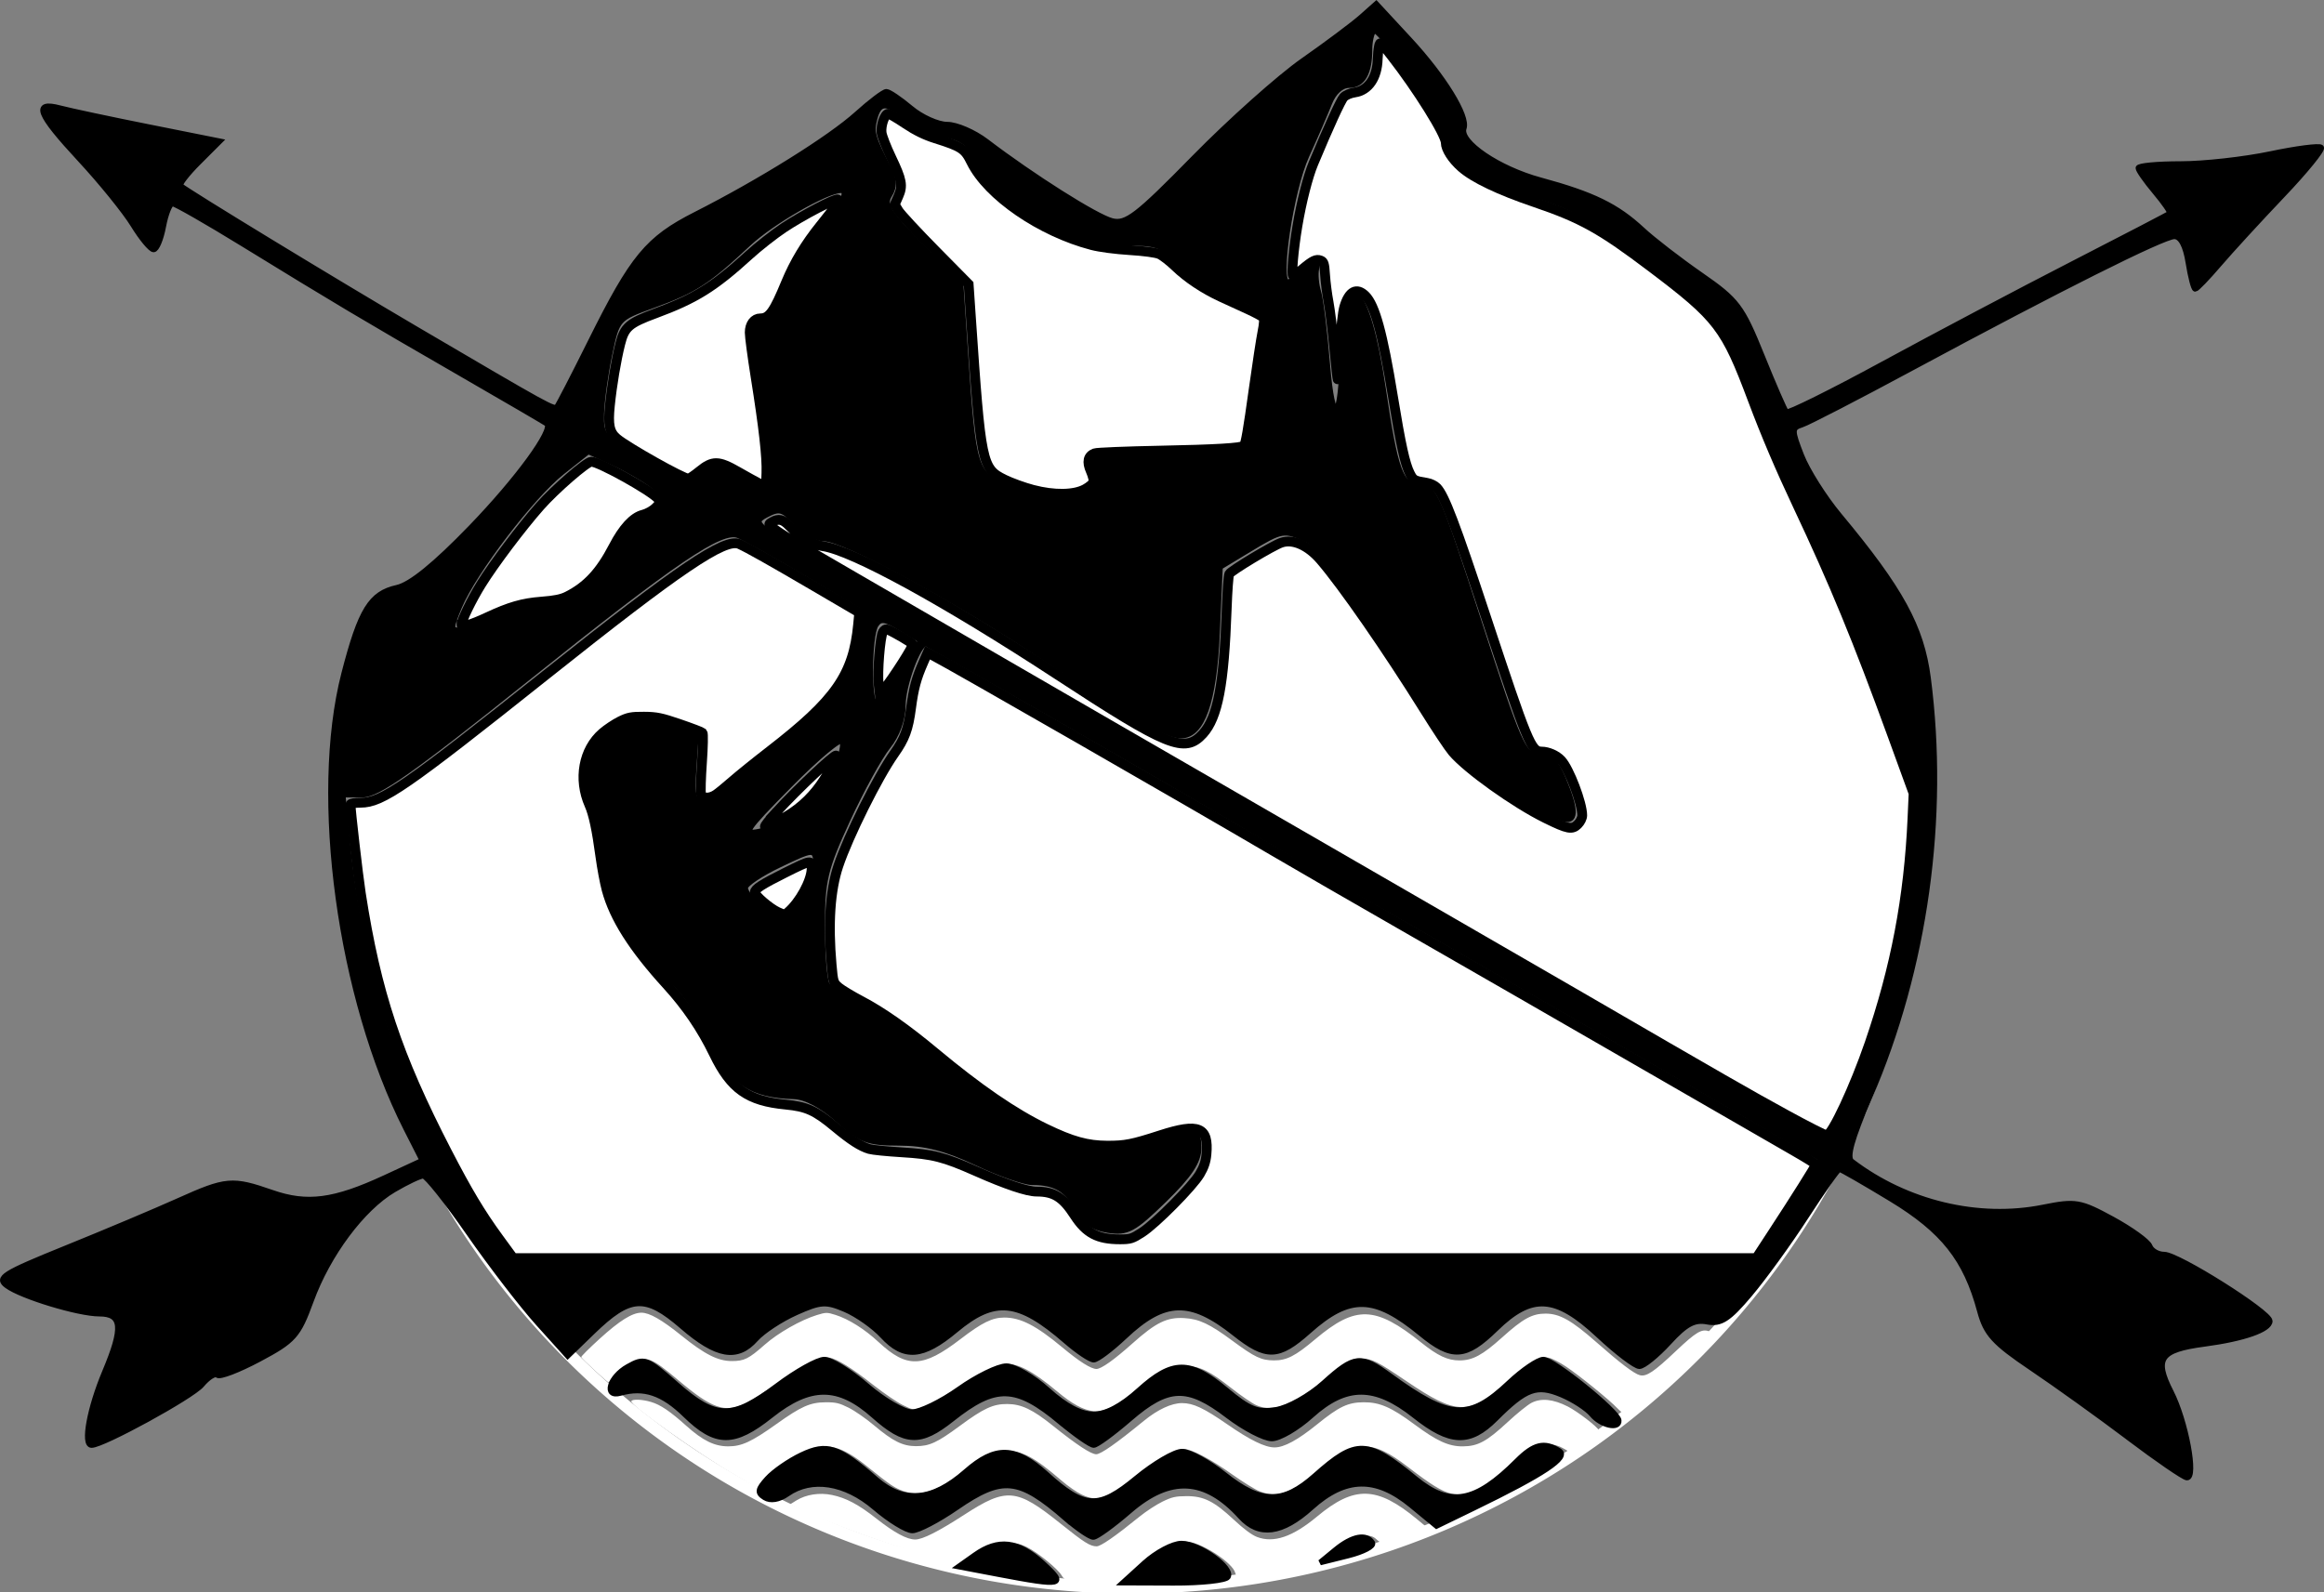 <svg width="124.766mm" height="85.514mm" viewBox="0 0 124.766 85.514" version="1.1" id="svg5" xml:space="preserve" xmlns="http://www.w3.org/2000/svg"><rect x="0" y="0" width="124.766" height="85.514" fill="#808080" stroke="none"/><defs id="defs2"></defs><g id="layer1" transform="translate(-23.356,-43.304)"><path style="fill:#ffffff;fill-opacity:1;stroke:none;stroke-width:1.984;stroke-dasharray:none;stroke-opacity:1" d="m 415.744,448.733 c -1.552,-1.645 -7.635,-6.583 -10.322,-8.381 -1.314,-0.879 -2.898,-1.694 -3.519,-1.81 -1.613,-0.303 -3.757,0.968 -8.268,4.898 -7.838,6.829 -10.288,6.813 -20.546,-0.136 -5.983,-4.053 -6.983,-4.56 -8.998,-4.56 -1.932,0 -3.469,0.866 -7.578,4.268 -6.116,5.065 -10.489,6.684 -13.882,5.14 -0.836,-0.38 -3.098,-1.931 -5.027,-3.447 -4.454,-3.499 -6.181,-4.348 -9.208,-4.523 -2.088,-0.121 -2.586,-0.017 -4.493,0.94 -1.18,0.592 -3.544,2.262 -5.255,3.712 -3.851,3.263 -6.843,4.78 -8.96,4.541 -2.1,-0.237 -4.336,-1.45 -7.4,-4.015 -4.962,-4.154 -8.091,-5.798 -10.438,-5.483 -1.922,0.258 -5.424,1.968 -9.663,4.72 -3.959,2.569 -5.692,3.503 -7.715,4.158 -1.224,0.396 -1.479,0.349 -3.456,-0.633 -1.174,-0.583 -3.819,-2.384 -5.877,-4.001 -4.519,-3.55 -7.413,-5.351 -9.018,-5.612 -1.696,-0.275 -4.694,1.212 -10.558,5.24 -2.647,1.818 -5.638,3.689 -6.645,4.159 -3.931,1.83 -6.618,0.874 -13.237,-4.71 -5.827,-4.917 -6.58,-5.168 -10.145,-3.386 -1.805,0.902 -2.8,1.811 -4.085,3.731 -0.1,0.15 -5.418,-4.747 -5.565,-5.124 -0.052,-0.135 1.646,-1.827 3.775,-3.76 4.019,-3.65 6.579,-5.245 8.416,-5.245 1.64,0 4.129,1.425 8.122,4.649 4.697,3.793 7.399,5.159 10.195,5.152 2.534,-0.006 3.401,-0.438 6.679,-3.327 2.7,-2.381 7.261,-4.976 10.515,-5.985 1.87,-0.58 2.094,-0.582 3.802,-0.042 2.685,0.85 5.92,2.886 8.708,5.483 5.781,5.384 9.005,5.27 16.639,-0.59 4.333,-3.326 6.424,-4.354 8.853,-4.354 3.307,0 6.44,1.608 11.73,6.021 3.454,2.882 5.846,4.396 6.943,4.396 0.967,0 3.546,-1.826 7.252,-5.136 4.805,-4.292 7.028,-5.381 10.554,-5.171 3.014,0.179 5.122,1.173 9.76,4.603 4.513,3.337 5.828,3.959 8.392,3.969 2.588,0.01 4.316,-0.876 8.369,-4.29 8.197,-6.904 12.169,-6.776 21.491,0.691 3.328,2.666 5.338,3.606 7.713,3.606 2.672,0 4.669,-1.073 8.633,-4.641 4.265,-3.838 6.102,-4.848 8.82,-4.846 2.844,10e-4 5.242,1.346 10.233,5.739 4.865,4.282 7.719,6.452 8.866,6.739 1.347,0.338 2.843,-0.664 7.339,-4.919 4.035,-3.818 5.206,-4.519 6.657,-3.982 0.541,0.2 -0.204,1.072 -4.473,5.235 -4.365,4.257 -12.04,11.009 -12.853,11.308 -0.137,0.051 -0.709,-0.395 -1.27,-0.989 z" id="path4586" transform="scale(0.265)"></path><path style="fill:#ffffff;fill-opacity:1;stroke:none;stroke-width:1.984;stroke-dasharray:none;stroke-opacity:1" d="m 307.241,466.255 c -0.95,-0.452 -2.739,-1.692 -3.974,-2.755 -5.64,-4.855 -7.955,-6.094 -11.393,-6.094 -2.504,0 -5.056,1.232 -8.63,4.166 -5.857,4.808 -10.224,5.64 -14.542,2.77 -0.852,-0.567 -2.872,-2.118 -4.488,-3.448 -5.741,-4.725 -8.694,-5.379 -13.655,-3.023 -3.239,1.538 -6.97,4.232 -8.14,5.877 l -0.848,1.192 -4.144,-2.401 c -7.841,-4.544 -21.832,-14.495 -21.388,-15.213 0.269,-0.435 2.257,-0.344 4.012,0.184 1.924,0.579 3.824,1.867 7.13,4.835 3.338,2.996 5.704,4.155 8.485,4.155 2.73,0 4.728,-0.925 9.774,-4.525 5.035,-3.592 6.837,-4.388 9.969,-4.405 2.061,-0.011 2.764,0.156 4.666,1.108 1.232,0.616 3.531,2.212 5.11,3.547 3.829,3.236 5.836,4.233 8.523,4.236 2.719,0.002 4.294,-0.724 8.824,-4.069 4.879,-3.603 6.803,-4.492 9.677,-4.472 2.849,0.019 5.109,1.095 9.203,4.379 4.849,3.89 7.75,5.801 8.808,5.801 0.929,0 4.083,-2.212 9.637,-6.757 2.82,-2.308 5.619,-3.612 7.745,-3.608 2.279,0.004 4.412,1.006 9.183,4.312 4.604,3.19 7.632,4.67 9.562,4.67 1.929,3.8e-4 4.703,-1.501 8.586,-4.647 4.5,-3.646 6.286,-4.492 9.507,-4.503 3.213,-0.011 5.584,1.024 10.195,4.45 4.571,3.396 6.981,4.499 9.811,4.487 3.091,-0.013 4.881,-0.981 9.153,-4.948 1.869,-1.736 4.032,-3.479 4.806,-3.874 1.963,-1.001 4.384,-0.757 7.332,0.739 1.985,1.008 6.033,4.112 6.326,4.853 0.057,0.143 -1.238,1.194 -2.878,2.335 l -2.981,2.074 -1.442,-0.825 c -1.736,-0.993 -4.232,-1.099 -6.007,-0.257 -0.668,0.317 -2.694,1.951 -4.504,3.631 -5.452,5.063 -8.75,6.64 -12.172,5.819 -1.88,-0.451 -4.07,-1.8 -8.614,-5.305 -7.52,-5.8 -10.638,-5.661 -18.356,0.82 -5.348,4.49 -8.147,5.445 -11.816,4.029 -0.892,-0.344 -3.38,-1.879 -5.53,-3.412 -4.239,-3.021 -8.192,-5.121 -9.641,-5.121 -1.498,0 -5.418,2.195 -9.594,5.372 -6.339,4.824 -7.996,5.385 -11.285,3.822 z" id="path4588" transform="scale(0.265)"></path><path style="fill:#ffffff;fill-opacity:1;stroke:none;stroke-width:1.984;stroke-dasharray:none;stroke-opacity:1" d="m 310.006,483.998 c -2.471,-0.136 -4.882,-0.266 -5.357,-0.289 -0.565,-0.027 -1.06,-0.386 -1.43,-1.037 -0.761,-1.337 -4.886,-4.702 -7.085,-5.778 -1.349,-0.66 -2.322,-0.869 -4.049,-0.869 -2.611,0 -4.256,0.617 -7.483,2.809 l -2.13,1.447 -3.859,-0.941 c -7.878,-1.92 -23.252,-7.435 -29.047,-10.418 l -1.341,-0.69 1.23,-0.76 c 1.982,-1.225 4.683,-1.646 7.211,-1.123 2.885,0.596 5.393,1.93 9.049,4.812 3.599,2.837 6.165,4.218 7.834,4.216 1.489,-0.002 4.674,-1.61 9.923,-5.009 8.587,-5.561 10.573,-5.385 19.439,1.72 4.904,3.93 6.08,4.673 7.393,4.673 0.841,0 3.715,-1.992 8.687,-6.021 1.331,-1.078 3.43,-2.451 4.666,-3.05 1.897,-0.92 2.649,-1.091 4.838,-1.1 3.497,-0.015 5.587,1.026 9.601,4.781 1.987,1.859 3.636,3.086 4.684,3.487 3.386,1.293 7.226,-0.01 12.165,-4.127 7.577,-6.317 12.134,-6.198 20.265,0.533 l 1.96,1.622 -4.379,1.594 c -2.409,0.877 -4.525,1.593 -4.703,1.593 -0.178,-6.9e-4 -0.686,-0.342 -1.13,-0.759 -0.599,-0.562 -1.228,-0.756 -2.442,-0.751 -1.997,0.008 -3.699,0.845 -6.836,3.361 -2.163,1.734 -2.603,1.934 -5.739,2.602 -2.824,0.601 -6.746,1.318 -12.441,2.274 -0.739,0.124 -0.957,-0.004 -1.121,-0.661 -0.496,-1.978 -6.368,-5.892 -9.461,-6.307 -2.854,-0.383 -6.394,1.517 -11.478,6.161 -1.428,1.305 -2.675,2.346 -2.77,2.315 -0.095,-0.032 -2.195,-0.169 -4.666,-0.305 z" id="path4590" transform="scale(0.265)"></path><path style="fill:#ffffff;fill-opacity:1;stroke:#000000;stroke-width:1.984;stroke-dasharray:none;stroke-opacity:1" d="m 189.137,414.292 c -3.655,-5.002 -6.33,-9.472 -10.497,-17.539 -10.053,-19.462 -14.295,-32.21 -17.403,-52.295 -0.555,-3.586 -2.087,-16.84 -2.087,-18.055 0,-0.179 0.915,-0.326 2.034,-0.326 4.384,0 9.146,-3.286 37.549,-25.91 27.165,-21.637 36.27,-27.796 39.186,-26.505 1.685,0.746 6.435,3.421 15.357,8.647 l 8.934,5.233 -0.229,2.419 c -0.964,10.164 -4.555,15.313 -17.849,25.592 -2.877,2.225 -6.316,4.997 -7.642,6.161 -1.326,1.164 -2.824,2.388 -3.328,2.719 -1.277,0.84 -2.712,0.791 -2.995,-0.101 -0.123,-0.389 -0.042,-3.283 0.182,-6.431 0.223,-3.148 0.275,-5.849 0.115,-6.002 -0.16,-0.153 -2.235,-0.946 -4.611,-1.76 -3.723,-1.277 -4.726,-1.484 -7.258,-1.499 -2.525,-0.015 -3.205,0.116 -4.838,0.926 -1.045,0.519 -2.646,1.586 -3.556,2.371 -3.886,3.353 -4.978,9.347 -2.658,14.591 0.826,1.867 1.493,4.991 2.226,10.434 0.308,2.281 0.874,5.314 1.258,6.739 1.537,5.703 5.376,11.764 12.17,19.213 3.997,4.382 7.091,8.923 9.558,14.028 3.457,7.153 6.884,9.576 14.583,10.31 4.214,0.402 5.953,1.193 9.979,4.541 3.219,2.678 5.203,3.95 6.957,4.46 0.634,0.185 3.563,0.481 6.509,0.658 6.382,0.385 8.51,0.926 15.099,3.843 6.044,2.675 10.332,4.117 12.255,4.119 3.517,0.004 5.297,1.12 7.691,4.82 2.347,3.628 4.67,4.855 9.194,4.855 2.114,0 2.495,-0.119 4.476,-1.399 2.785,-1.8 10.214,-9.301 11.711,-11.824 0.833,-1.405 1.206,-2.519 1.341,-4.007 0.502,-5.538 -1.552,-6.388 -9.336,-3.866 -5.704,1.848 -7.146,2.131 -10.781,2.116 -4.029,-0.017 -7.123,-0.874 -12.446,-3.449 -6.446,-3.118 -13.578,-8.013 -22.449,-15.407 -5.745,-4.788 -10.653,-8.236 -14.919,-10.478 -1.913,-1.006 -3.974,-2.249 -4.582,-2.763 -1.061,-0.898 -1.117,-1.075 -1.425,-4.563 -0.742,-8.391 -0.283,-15.106 1.369,-20.045 1.999,-5.977 7.995,-18.026 11.299,-22.705 2.168,-3.07 2.855,-4.926 3.424,-9.247 0.531,-4.033 1.066,-6.028 2.479,-9.247 l 0.866,-1.973 1.278,0.652 c 3.475,1.773 51.628,29.427 68.625,39.412 4.752,2.791 17.194,9.976 27.648,15.965 10.455,5.989 31.217,17.938 46.138,26.552 14.921,8.614 29.186,16.84 31.699,18.281 2.513,1.441 4.574,2.714 4.579,2.831 0.012,0.255 -4.162,6.887 -8.731,13.872 l -3.334,5.098 H 318.026 192.104 Z" id="path4592" transform="scale(0.265)"></path><path style="fill:#ffffff;fill-opacity:1;stroke:#000000;stroke-width:1.984;stroke-dasharray:none;stroke-opacity:1" d="m 449.803,389.202 c -7.581,-4.153 -11.73,-6.533 -42.855,-24.589 -8.269,-4.797 -34.785,-20.119 -58.925,-34.049 -24.14,-13.93 -50.579,-29.215 -58.753,-33.965 -8.174,-4.751 -20.771,-12.057 -27.994,-16.236 -12.583,-7.281 -15.497,-9.047 -16.863,-10.22 -0.59,-0.507 -0.582,-0.553 0.173,-0.972 1.302,-0.723 2.147,-0.531 3.403,0.771 1.962,2.034 5.009,3.885 6.817,4.141 6.002,0.851 24.753,11.126 47.658,26.116 22.298,14.593 25.686,15.966 29.374,11.906 3,-3.302 4.274,-9.989 4.812,-25.254 0.127,-3.612 0.36,-6.817 0.518,-7.124 0.343,-0.668 8.776,-5.738 10.567,-6.354 2.346,-0.806 5.399,0.545 7.959,3.523 4.472,5.203 13.45,18.154 21.154,30.518 2.31,3.707 4.814,7.465 5.566,8.352 2.967,3.5 12.59,10.375 18.831,13.453 4.503,2.221 5.388,2.387 6.544,1.232 0.506,-0.506 0.887,-1.28 0.887,-1.803 0,-2.5 -2.626,-9.4 -4.248,-11.162 -0.939,-1.02 -2.648,-1.777 -4.012,-1.777 -2.077,0 -2.811,-1.78 -11.252,-27.303 -6.237,-18.859 -8.387,-24.521 -9.935,-26.168 -0.402,-0.428 -1.29,-0.867 -1.972,-0.976 -2.599,-0.415 -2.789,-0.518 -3.489,-1.89 -0.99,-1.941 -1.836,-5.788 -3.458,-15.721 -2.067,-12.66 -3.631,-18.377 -5.555,-20.3 -1.771,-1.771 -3.332,-0.96 -4.281,2.223 -0.322,1.081 -0.695,4.455 -0.909,8.224 -0.199,3.515 -0.397,6.425 -0.439,6.467 -0.042,0.042 -0.353,-2.834 -0.692,-6.391 -0.338,-3.557 -0.854,-7.711 -1.145,-9.232 -0.292,-1.521 -0.608,-3.981 -0.703,-5.468 -0.151,-2.362 -0.266,-2.739 -0.912,-2.983 -0.891,-0.337 -1.599,0.002 -3.7,1.768 -0.868,0.73 -1.705,1.327 -1.862,1.327 -0.397,0 0.056,-5.267 0.868,-10.091 0.831,-4.936 2.123,-10.001 3.227,-12.644 3.12,-7.475 5.554,-12.797 6.142,-13.432 0.411,-0.444 1.333,-0.839 2.292,-0.983 2.744,-0.411 4.501,-3.001 4.603,-6.782 0.022,-0.833 0.14,-1.98 0.262,-2.549 0.22,-1.028 0.233,-1.019 2.559,1.96 5.221,6.686 10.963,15.887 10.963,17.567 0,1.28 1.32,3.344 3.185,4.98 2.5,2.194 7.571,4.613 14.894,7.105 9.404,3.201 13.328,5.387 23.585,13.142 13.578,10.266 15.009,12.139 20.542,26.891 2.601,6.935 5.502,13.758 9.065,21.314 7.467,15.841 12.161,27.236 19.293,46.834 l 4.213,11.578 -0.223,5.011 c -0.719,16.149 -3.403,30.258 -8.68,45.62 -3.06,8.91 -7.62,18.666 -8.721,18.659 -0.331,-0.002 -4.101,-1.921 -8.378,-4.263 z" id="path4594" transform="scale(0.265)"></path><path style="fill:#ffffff;fill-opacity:1;stroke:#000000;stroke-width:1.984;stroke-dasharray:none;stroke-opacity:1" d="m 297.392,262.665 c -1.806,-0.474 -4.401,-1.413 -5.768,-2.085 -4.574,-2.25 -4.763,-3.169 -6.797,-32.919 l -0.455,-6.657 -6.727,-6.821 c -3.7,-3.752 -7.069,-7.384 -7.487,-8.072 l -0.76,-1.251 0.728,-1.647 c 0.961,-2.172 0.754,-3.298 -1.45,-7.912 -0.972,-2.035 -1.846,-4.281 -1.941,-4.991 -0.195,-1.457 0.645,-3.859 1.349,-3.856 0.247,0.001 1.799,0.907 3.449,2.014 2.078,1.394 3.936,2.307 6.048,2.974 5.363,1.694 5.996,2.109 7.339,4.827 3.346,6.766 14.023,14.111 24.453,16.82 1.561,0.406 4.766,0.83 7.577,1.003 2.921,0.18 5.342,0.506 6.048,0.814 0.647,0.283 2.105,1.409 3.238,2.501 2.426,2.337 5.773,4.57 9.259,6.176 1.377,0.634 3.789,1.741 5.36,2.458 1.571,0.718 3.01,1.491 3.199,1.718 0.23,0.277 0.174,1.258 -0.169,2.967 -0.282,1.405 -1.063,6.52 -1.737,11.367 -1.185,8.529 -1.66,11.278 -2.009,11.626 -0.472,0.472 -5.784,0.786 -17.002,1.006 -6.843,0.134 -12.794,0.376 -13.224,0.538 -1.371,0.516 -1.638,1.716 -0.803,3.604 0.403,0.91 0.65,1.913 0.55,2.229 -0.1,0.315 -0.841,0.944 -1.647,1.397 -2.205,1.239 -6.305,1.305 -10.624,0.17 z" id="path4596" transform="scale(0.265)"></path><path style="fill:#ffffff;fill-opacity:1;stroke:#000000;stroke-width:1.984;stroke-dasharray:none;stroke-opacity:1" d="m 241.922,261.363 c -0.76,-0.391 -2.698,-1.464 -4.306,-2.386 -3.927,-2.252 -5.097,-2.27 -7.736,-0.121 -1.05,0.855 -2.079,1.555 -2.286,1.555 -1.058,0 -12.359,-6.347 -14.482,-8.134 -1.509,-1.27 -1.824,-2.759 -1.419,-6.707 0.428,-4.179 1.26,-9.126 2.095,-12.462 0.856,-3.421 1.754,-4.203 7.102,-6.182 8.096,-2.996 11.87,-5.345 18.958,-11.799 1.901,-1.731 5.057,-4.216 7.014,-5.522 3.767,-2.514 10.655,-6.118 11.012,-5.762 0.291,0.291 -0.587,1.595 -3.531,5.245 -3.017,3.741 -5.292,7.514 -6.952,11.534 -2.459,5.955 -3.419,7.301 -5.201,7.301 -1.282,0 -2.17,1.177 -2.17,2.876 0,0.821 0.531,4.826 1.181,8.899 1.662,10.424 2.323,16.288 2.205,19.555 l -0.102,2.818 z" id="path4598" transform="scale(0.265)"></path><path style="fill:#ffffff;fill-opacity:1;stroke:#000000;stroke-width:1.984;stroke-dasharray:none;stroke-opacity:1" d="m 181.624,290.02 c 0.021,-0.897 2.057,-5.088 3.975,-8.18 2.577,-4.154 8.218,-11.641 11.968,-15.883 3.028,-3.425 9.399,-8.957 10.348,-8.985 1.484,-0.043 11.981,5.781 13.557,7.522 0.585,0.647 0.568,0.712 -0.473,1.753 -0.622,0.622 -1.733,1.245 -2.614,1.467 -1.966,0.495 -4.011,2.713 -5.967,6.473 -2.704,5.197 -5.352,8.045 -9.366,10.073 -1.135,0.573 -2.506,0.854 -5.184,1.06 -3.879,0.298 -6.478,1.047 -11.071,3.189 -3.232,1.507 -5.188,2.078 -5.175,1.51 z" id="path4600" transform="scale(0.265)"></path><path style="fill:#ffffff;fill-opacity:1;stroke:#000000;stroke-width:1.984;stroke-dasharray:none;stroke-opacity:1" d="m 245.718,348.223 c -1.632,-0.742 -4.66,-3.345 -4.66,-4.008 0,-0.675 1.444,-1.606 6.084,-3.924 5.401,-2.699 5.514,-2.714 5.42,-0.742 -0.118,2.481 -2.416,6.662 -4.79,8.714 -0.638,0.551 -0.759,0.549 -2.054,-0.04 z" id="path4602" transform="scale(0.265)"></path><path style="fill:#ffffff;fill-opacity:1;stroke:#000000;stroke-width:1.984;stroke-dasharray:none;stroke-opacity:1" d="m 245.488,327.891 c 4.244,-4.623 11.732,-11.689 12.05,-11.371 0.255,0.255 -1.587,3.694 -3.193,5.96 -2.095,2.955 -4.808,5.318 -8.035,6.997 -1.52,0.791 -2.952,1.438 -3.181,1.438 -0.229,0 0.833,-1.361 2.359,-3.024 z" id="path4604" transform="scale(0.265)"></path><path style="fill:#ffffff;fill-opacity:1;stroke:#000000;stroke-width:1.984;stroke-dasharray:none;stroke-opacity:1" d="m 266.141,302.045 c -0.274,-2.434 0.297,-9.519 0.851,-10.552 0.255,-0.476 0.582,-0.646 0.964,-0.501 1.103,0.42 4.869,2.617 5.085,2.966 0.203,0.329 -3.967,6.859 -5.827,9.124 l -0.841,1.025 z" id="path4606" transform="scale(0.265)"></path></g><g id="layer3" transform="matrix(3.078,0,0,3.078,-198.721,-331.633)"><path style="fill:none;stroke:#ffffff;stroke-width:0.212;stroke-dasharray:none;stroke-opacity:1" id="path4074" d="M 98.119,121.735 A 13.811,13.704 0 0 1 84.514,135.437 13.811,13.704 0 0 1 70.503,122.143"></path></g><g id="layer2" transform="translate(-61.118,-219.956)" style="display:inline"><g id="g4440"><path style="fill:#000000;stroke:#000000;stroke-width:0.3;stroke-dasharray:none;stroke-opacity:1" d="m 114.707,304.483 -2.117,-0.403 0.872,-0.617 c 1.256,-0.888 2.307,-0.763 3.62,0.431 1.329,1.209 1.136,1.257 -2.376,0.589 z m 7.855,-0.589 c 0.634,-0.576 1.525,-1.048 1.981,-1.048 0.961,0 2.79,1.314 2.494,1.792 -0.11,0.178 -1.422,0.32 -2.914,0.314 l -2.713,-0.01 1.152,-1.048 z m 10.264,-0.717 c 0.892,-0.732 1.652,-0.877 1.964,-0.373 0.106,0.171 -0.48,0.479 -1.302,0.684 l -1.494,0.373 z m -14.491,-1.691 c -2.527,-2.195 -3.401,-2.282 -5.873,-0.581 -0.987,0.679 -2.051,1.235 -2.365,1.235 -0.313,0 -1.219,-0.556 -2.012,-1.235 -1.591,-1.362 -3.397,-1.643 -4.699,-0.732 -0.447,0.313 -0.904,0.388 -1.211,0.198 -0.411,-0.254 -0.387,-0.422 0.142,-1.007 0.349,-0.386 1.175,-0.958 1.834,-1.271 1.367,-0.649 1.963,-0.453 3.996,1.313 1.497,1.301 3.016,1.168 4.828,-0.423 1.592,-1.398 2.645,-1.365 4.303,0.132 2.075,1.875 2.814,1.909 4.854,0.223 0.954,-0.788 2.055,-1.432 2.446,-1.43 0.392,0.002 1.409,0.557 2.261,1.235 1.993,1.584 3.152,1.598 4.888,0.055 2.221,-1.972 2.775,-1.954 5.373,0.172 1.876,1.535 3.207,1.3 5.473,-0.965 0.903,-0.903 1.461,-1.035 2.251,-0.535 0.526,0.333 -0.817,1.227 -4.593,3.06 l -1.992,0.967 -1.351,-1.114 c -1.905,-1.57 -3.547,-1.533 -5.378,0.121 -1.566,1.415 -2.803,1.576 -3.783,0.493 -1.904,-2.103 -3.785,-2.203 -5.965,-0.317 -0.897,0.776 -1.774,1.411 -1.949,1.411 -0.175,0 -0.841,-0.453 -1.478,-1.007 z m 57.05,-4.341 c -1.552,-1.171 -3.894,-2.852 -5.204,-3.735 -2.019,-1.361 -2.441,-1.825 -2.771,-3.053 -0.751,-2.792 -1.961,-4.322 -4.765,-6.024 -1.447,-0.878 -2.696,-1.597 -2.777,-1.597 -0.081,0 -0.886,1.143 -1.79,2.54 -0.904,1.397 -2.266,3.279 -3.028,4.182 -1.128,1.338 -1.55,1.61 -2.276,1.472 -0.693,-0.132 -1.153,0.115 -2.064,1.11 -0.645,0.704 -1.356,1.28 -1.581,1.28 -0.225,0 -1.206,-0.746 -2.181,-1.658 -2.314,-2.165 -3.594,-2.246 -5.533,-0.353 -1.618,1.58 -2.345,1.626 -4.011,0.253 -2.501,-2.061 -3.828,-2.089 -6.029,-0.127 -1.631,1.454 -2.268,1.472 -3.978,0.114 -2.37,-1.883 -3.768,-1.843 -5.9,0.17 -0.728,0.687 -1.477,1.25 -1.663,1.25 -0.187,0 -0.861,-0.453 -1.498,-1.007 -2.545,-2.211 -3.821,-2.336 -5.921,-0.581 -1.766,1.475 -2.758,1.553 -3.907,0.307 -0.47,-0.51 -1.377,-1.15 -2.015,-1.422 -1.036,-0.441 -1.319,-0.423 -2.646,0.171 -0.817,0.366 -1.788,1.005 -2.158,1.422 -0.992,1.117 -2.085,0.929 -3.944,-0.68 -1.981,-1.714 -2.799,-1.663 -4.825,0.3 l -1.326,1.286 -1.576,-1.75 c -0.867,-0.963 -2.541,-3.14 -3.72,-4.837 -1.179,-1.698 -2.285,-3.087 -2.457,-3.087 -0.172,0 -0.886,0.338 -1.587,0.752 -1.696,1.001 -3.534,3.469 -4.446,5.971 -0.681,1.869 -0.911,2.127 -2.771,3.118 -1.116,0.595 -2.127,0.982 -2.248,0.862 -0.121,-0.121 -0.501,0.116 -0.846,0.526 -0.521,0.62 -5.297,3.235 -5.908,3.235 -0.466,0 -0.105,-1.977 0.718,-3.933 1.004,-2.385 0.933,-3.123 -0.3,-3.123 -1.117,0 -4.168,-0.925 -4.96,-1.504 -0.571,-0.417 -0.23,-0.633 3.181,-2.014 2.101,-0.85 4.817,-1.994 6.034,-2.542 2.555,-1.149 2.879,-1.177 5.007,-0.436 1.894,0.659 3.339,0.47 6.075,-0.797 l 2.007,-0.929 -0.869,-1.714 c -3.563,-7.031 -5.036,-17.831 -3.333,-24.436 0.879,-3.41 1.427,-4.3 2.837,-4.61 0.728,-0.16 2.038,-1.224 3.981,-3.234 2.495,-2.582 4.443,-5.25 4.067,-5.573 -0.063,-0.054 -2.177,-1.289 -4.7,-2.744 -5.176,-2.987 -6.647,-3.863 -11.628,-6.925 -1.933,-1.188 -3.632,-2.16 -3.776,-2.16 -0.144,0 -0.366,0.556 -0.494,1.235 -0.127,0.679 -0.36,1.235 -0.516,1.235 -0.157,0 -0.651,-0.595 -1.098,-1.323 -0.447,-0.728 -1.73,-2.311 -2.851,-3.519 -2.283,-2.46 -2.544,-3.13 -1.067,-2.739 0.534,0.141 2.677,0.598 4.763,1.014 l 3.793,0.758 -1.129,1.129 c -0.621,0.621 -1.058,1.188 -0.971,1.26 0.443,0.367 8.187,5.082 12.682,7.722 7.198,4.227 7.37,4.322 7.533,4.146 0.081,-0.087 0.896,-1.666 1.813,-3.509 2.256,-4.538 3.058,-5.507 5.641,-6.816 3.454,-1.751 7.204,-4.09 8.65,-5.397 0.726,-0.656 1.436,-1.192 1.579,-1.192 0.142,0 0.731,0.397 1.307,0.882 0.576,0.485 1.458,0.882 1.958,0.882 0.5,0 1.443,0.407 2.096,0.905 2.465,1.88 5.91,4.059 6.752,4.27 0.759,0.19 1.345,-0.259 4.406,-3.381 1.942,-1.98 4.578,-4.333 5.857,-5.228 1.279,-0.895 2.685,-1.947 3.124,-2.337 l 0.798,-0.709 1.776,1.917 c 1.847,1.994 3.153,4.119 2.924,4.756 -0.266,0.739 1.859,2.183 4.112,2.793 2.814,0.763 4.095,1.386 5.468,2.662 0.582,0.541 2.004,1.639 3.16,2.44 1.938,1.344 2.191,1.68 3.257,4.322 0.636,1.576 1.229,2.938 1.318,3.027 0.089,0.089 2.434,-1.073 5.21,-2.583 2.776,-1.51 7.349,-3.927 10.163,-5.371 2.813,-1.444 5.161,-2.666 5.218,-2.716 0.057,-0.05 -0.301,-0.571 -0.794,-1.157 -0.493,-0.586 -0.896,-1.162 -0.896,-1.279 0,-0.118 1.022,-0.214 2.27,-0.214 1.248,0 3.415,-0.241 4.815,-0.535 1.4,-0.294 2.627,-0.453 2.727,-0.353 0.1,0.1 -0.838,1.254 -2.085,2.564 -1.247,1.31 -2.776,2.977 -3.399,3.705 -0.623,0.728 -1.196,1.323 -1.274,1.323 -0.078,0 -0.244,-0.635 -0.368,-1.411 -0.147,-0.921 -0.41,-1.411 -0.756,-1.411 -0.594,0 -6.169,2.793 -14.102,7.066 -2.91,1.568 -5.562,2.937 -5.892,3.044 -0.559,0.18 -0.561,0.294 -0.031,1.656 0.313,0.804 1.23,2.256 2.038,3.227 3.309,3.973 4.41,5.99 4.765,8.725 0.974,7.502 -0.154,15.579 -3.145,22.517 -0.961,2.23 -1.238,3.227 -0.955,3.443 2.929,2.24 6.801,3.17 10.285,2.47 1.737,-0.349 1.981,-0.307 3.7,0.628 1.012,0.551 1.919,1.205 2.014,1.453 0.095,0.248 0.445,0.451 0.778,0.451 0.735,0 5.669,3.106 5.669,3.569 0,0.455 -1.404,0.945 -3.508,1.224 -2.394,0.318 -2.718,0.784 -1.798,2.587 0.792,1.553 1.365,4.628 0.856,4.593 -0.172,-0.012 -1.583,-0.98 -3.135,-2.151 z m -18.21,-12.188 c 0.978,-1.495 1.744,-2.746 1.703,-2.78 -0.15,-0.124 -23.058,-13.33 -24.592,-14.177 -0.873,-0.482 -2.857,-1.631 -4.41,-2.553 -4.435,-2.635 -18.903,-10.932 -19.064,-10.932 -0.397,0 -1.221,2.231 -1.221,3.307 0,0.751 -0.312,1.611 -0.807,2.222 -0.444,0.548 -1.419,2.323 -2.167,3.942 -1.208,2.617 -1.36,3.251 -1.36,5.685 0,1.507 0.115,2.925 0.255,3.151 0.14,0.227 0.948,0.738 1.796,1.137 0.848,0.399 2.611,1.669 3.918,2.822 1.307,1.154 3.517,2.727 4.912,3.497 2.811,1.552 4.533,1.762 7.035,0.861 1.99,-0.717 2.293,-0.656 2.293,0.463 0,0.721 -0.493,1.463 -1.852,2.787 -1.639,1.597 -1.985,1.784 -3.011,1.622 -0.804,-0.127 -1.313,-0.481 -1.663,-1.156 -0.536,-1.037 -1.176,-1.412 -2.411,-1.412 -0.421,-1.5e-4 -1.771,-0.476 -3.001,-1.058 -1.626,-0.769 -2.757,-1.058 -4.144,-1.058 -1.685,0 -2.067,-0.144 -3.274,-1.235 -0.86,-0.777 -1.743,-1.245 -2.382,-1.262 -2.243,-0.059 -3.337,-0.777 -4.163,-2.731 -0.43,-1.016 -1.422,-2.518 -2.206,-3.337 -2.534,-2.648 -3.513,-4.441 -3.761,-6.886 -0.124,-1.222 -0.386,-2.521 -0.582,-2.887 -0.606,-1.132 -0.412,-2.655 0.437,-3.433 1.148,-1.051 2.021,-1.209 3.616,-0.655 l 1.411,0.49 -0.121,1.796 c -0.107,1.592 -0.042,1.796 0.574,1.796 0.382,0 0.884,-0.228 1.116,-0.507 0.232,-0.279 1.323,-1.181 2.424,-2.004 3.204,-2.393 4.527,-4.082 4.804,-6.132 l 0.239,-1.764 -3.107,-1.833 c -1.709,-1.008 -3.355,-1.927 -3.658,-2.041 -0.931,-0.35 -3.374,1.307 -11.41,7.741 -6.114,4.895 -7.947,6.187 -8.777,6.187 h -1.049 l 0.245,2.558 c 0.307,3.214 1.059,6.936 1.988,9.838 0.932,2.913 3.875,8.84 5.449,10.976 l 1.236,1.676 h 33.483 33.483 z m 3.501,-6.565 c 1.611,-3.735 2.899,-8.986 3.132,-12.765 l 0.196,-3.175 -1.988,-5.468 c -1.093,-3.007 -2.778,-7.056 -3.743,-8.996 -0.966,-1.94 -2.238,-4.86 -2.826,-6.488 -1.534,-4.242 -1.904,-4.734 -5.736,-7.627 -2.833,-2.139 -3.971,-2.764 -6.367,-3.495 -2.868,-0.875 -4.471,-1.972 -4.471,-3.059 0,-0.695 -3.721,-6.007 -4.007,-5.721 -0.124,0.124 -0.226,0.584 -0.226,1.021 0,1.261 -0.375,1.91 -1.104,1.91 -0.41,0 -0.825,0.382 -1.055,0.97 -0.209,0.534 -0.76,1.805 -1.225,2.826 -0.839,1.841 -1.58,6.788 -1.017,6.788 0.158,0 0.594,-0.277 0.968,-0.616 0.547,-0.495 0.66,-0.512 0.576,-0.088 -0.058,0.29 -0.006,0.845 0.113,1.233 0.12,0.388 0.335,2.134 0.477,3.881 0.282,3.45 0.754,3.11 0.819,-0.589 0.086,-4.866 1.329,-3.819 2.165,1.823 0.668,4.509 0.953,5.292 1.93,5.292 0.803,0 1.004,0.453 3.203,7.232 2.177,6.713 2.406,7.232 3.182,7.232 0.627,0 0.969,0.319 1.37,1.278 0.721,1.725 0.695,2.386 -0.084,2.093 -1.939,-0.73 -5.452,-3.231 -6.149,-4.378 -3.368,-5.542 -6.655,-10.176 -7.486,-10.555 -1.281,-0.584 -1.366,-0.57 -3.151,0.509 l -1.558,0.941 -0.158,3.563 c -0.163,3.674 -0.801,5.49 -1.927,5.49 -0.81,0 -2.464,-0.938 -7.234,-4.101 -4.961,-3.29 -10.848,-6.482 -11.954,-6.482 -0.396,0 -1.073,-0.382 -1.505,-0.848 -0.69,-0.745 -0.886,-0.795 -1.607,-0.409 -0.78,0.417 -0.613,0.559 3.361,2.843 2.3,1.322 5.452,3.151 7.004,4.064 1.552,0.913 9.648,5.594 17.992,10.402 8.343,4.808 18.106,10.455 21.696,12.55 3.59,2.095 6.685,3.767 6.879,3.717 0.194,-0.051 0.877,-1.309 1.519,-2.796 z m -56.281,-10.374 c 0.364,-0.624 0.611,-1.446 0.548,-1.826 -0.11,-0.668 -0.177,-0.662 -1.966,0.192 -1.019,0.486 -1.852,1.045 -1.852,1.241 0,0.54 1.517,1.704 2.098,1.609 0.281,-0.045 0.808,-0.593 1.173,-1.217 z m -0.287,-4.52 c 1.194,-0.911 2.465,-3.047 2.231,-3.749 -0.069,-0.208 -1.336,0.848 -2.816,2.347 -2.434,2.465 -2.59,2.705 -1.646,2.516 0.574,-0.115 1.578,-0.616 2.231,-1.114 z m 5.356,-7.48 1.099,-1.671 -1.066,-0.648 c -0.86,-0.523 -1.123,-0.558 -1.362,-0.181 -0.37,0.584 -0.403,4.171 -0.039,4.171 0.148,0 0.763,-0.752 1.368,-1.671 z m -21.733,-2.921 c 0.767,-0.391 1.835,-0.678 2.373,-0.637 1.535,0.117 3.195,-1.089 4.069,-2.955 0.45,-0.963 1.021,-1.671 1.353,-1.679 0.316,-0.008 0.784,-0.268 1.041,-0.577 0.398,-0.48 0.34,-0.658 -0.398,-1.218 -0.476,-0.361 -1.451,-0.921 -2.168,-1.246 l -1.304,-0.591 -1.403,1.111 c -1.63,1.291 -4.741,5.363 -5.518,7.222 -0.482,1.154 -0.481,1.282 0.012,1.282 0.301,0 1.175,-0.32 1.942,-0.711 z m 31.892,-6.813 c 0.51,-0.373 0.564,-0.613 0.264,-1.174 -0.354,-0.662 -0.266,-0.706 1.455,-0.725 1.008,-0.011 2.891,-0.033 4.186,-0.049 1.294,-0.017 2.437,-0.166 2.54,-0.332 0.103,-0.166 0.357,-1.677 0.566,-3.358 0.209,-1.681 0.464,-3.275 0.566,-3.541 0.128,-0.332 -0.458,-0.735 -1.861,-1.282 -1.126,-0.438 -2.456,-1.254 -2.955,-1.813 -0.788,-0.882 -1.16,-1.016 -2.822,-1.019 -3.05,-0.006 -7.537,-2.644 -8.235,-4.842 -0.149,-0.468 -0.65,-0.803 -1.417,-0.947 -0.653,-0.122 -1.585,-0.536 -2.072,-0.919 -1.13,-0.889 -1.526,-0.878 -1.769,0.05 -0.189,0.723 -0.11,1.001 0.766,2.693 0.3,0.58 0.307,0.96 0.025,1.412 -0.324,0.519 -0.047,0.958 1.724,2.734 l 2.11,2.115 0.241,3.528 c 0.439,6.42 0.495,6.598 2.309,7.293 1.925,0.738 3.523,0.801 4.38,0.175 z m -17.09,-1.03 c -0.002,-1.02 -0.318,-3.446 -0.895,-6.879 -0.16,-0.949 -0.081,-1.147 0.459,-1.147 0.465,0 0.84,-0.522 1.309,-1.827 0.361,-1.005 1.187,-2.413 1.834,-3.13 1.023,-1.132 1.497,-2.099 1.029,-2.099 -0.782,0 -3.726,1.696 -4.971,2.863 -2.194,2.056 -2.89,2.507 -5.105,3.31 -1.94,0.703 -1.948,0.712 -2.354,2.646 -0.224,1.067 -0.422,2.502 -0.441,3.188 -0.032,1.178 0.096,1.322 2.29,2.584 2.257,1.298 2.344,1.318 3.028,0.7 0.68,-0.616 0.747,-0.611 1.998,0.134 1.711,1.02 1.823,0.998 1.82,-0.344 z m 15.522,51.062 c -2.392,-1.998 -3.485,-2.028 -5.836,-0.16 -1.702,1.352 -2.499,1.316 -4.192,-0.191 -1.892,-1.684 -3.415,-1.685 -5.531,-0.003 -1.984,1.577 -2.943,1.57 -4.583,-0.032 -1.215,-1.186 -2.225,-1.525 -3.492,-1.171 -0.899,0.251 -0.586,-0.852 0.399,-1.405 0.892,-0.5 0.995,-0.462 2.607,0.957 2.129,1.874 2.998,1.884 5.417,0.067 1.033,-0.776 2.17,-1.411 2.527,-1.411 0.357,0 1.382,0.635 2.279,1.411 0.897,0.776 1.99,1.411 2.429,1.411 0.439,0 1.58,-0.556 2.535,-1.235 0.955,-0.679 2.094,-1.235 2.531,-1.235 0.437,0 1.438,0.582 2.226,1.294 0.953,0.861 1.773,1.294 2.451,1.294 0.678,0 1.498,-0.433 2.451,-1.294 1.799,-1.626 2.723,-1.631 4.646,-0.025 1.273,1.064 1.71,1.238 2.705,1.076 0.662,-0.107 1.799,-0.746 2.573,-1.445 1.647,-1.488 1.969,-1.522 3.537,-0.379 3.226,2.352 4.246,2.411 6.403,0.376 0.728,-0.687 1.556,-1.25 1.839,-1.25 0.534,0 3.997,2.795 4.043,3.263 0.048,0.49 -0.942,0.269 -1.43,-0.319 -0.266,-0.321 -1.004,-0.801 -1.639,-1.066 -1.328,-0.555 -1.915,-0.342 -3.549,1.293 -1.386,1.386 -2.426,1.345 -4.331,-0.168 -2.128,-1.691 -3.69,-1.692 -5.559,-0.004 -0.752,0.679 -1.703,1.235 -2.115,1.235 -0.411,0 -1.476,-0.556 -2.366,-1.235 -2.156,-1.646 -3.203,-1.611 -5.268,0.176 -0.897,0.776 -1.764,1.411 -1.928,1.411 -0.164,0 -0.964,-0.557 -1.779,-1.237 z" id="path302"></path></g></g></svg>
